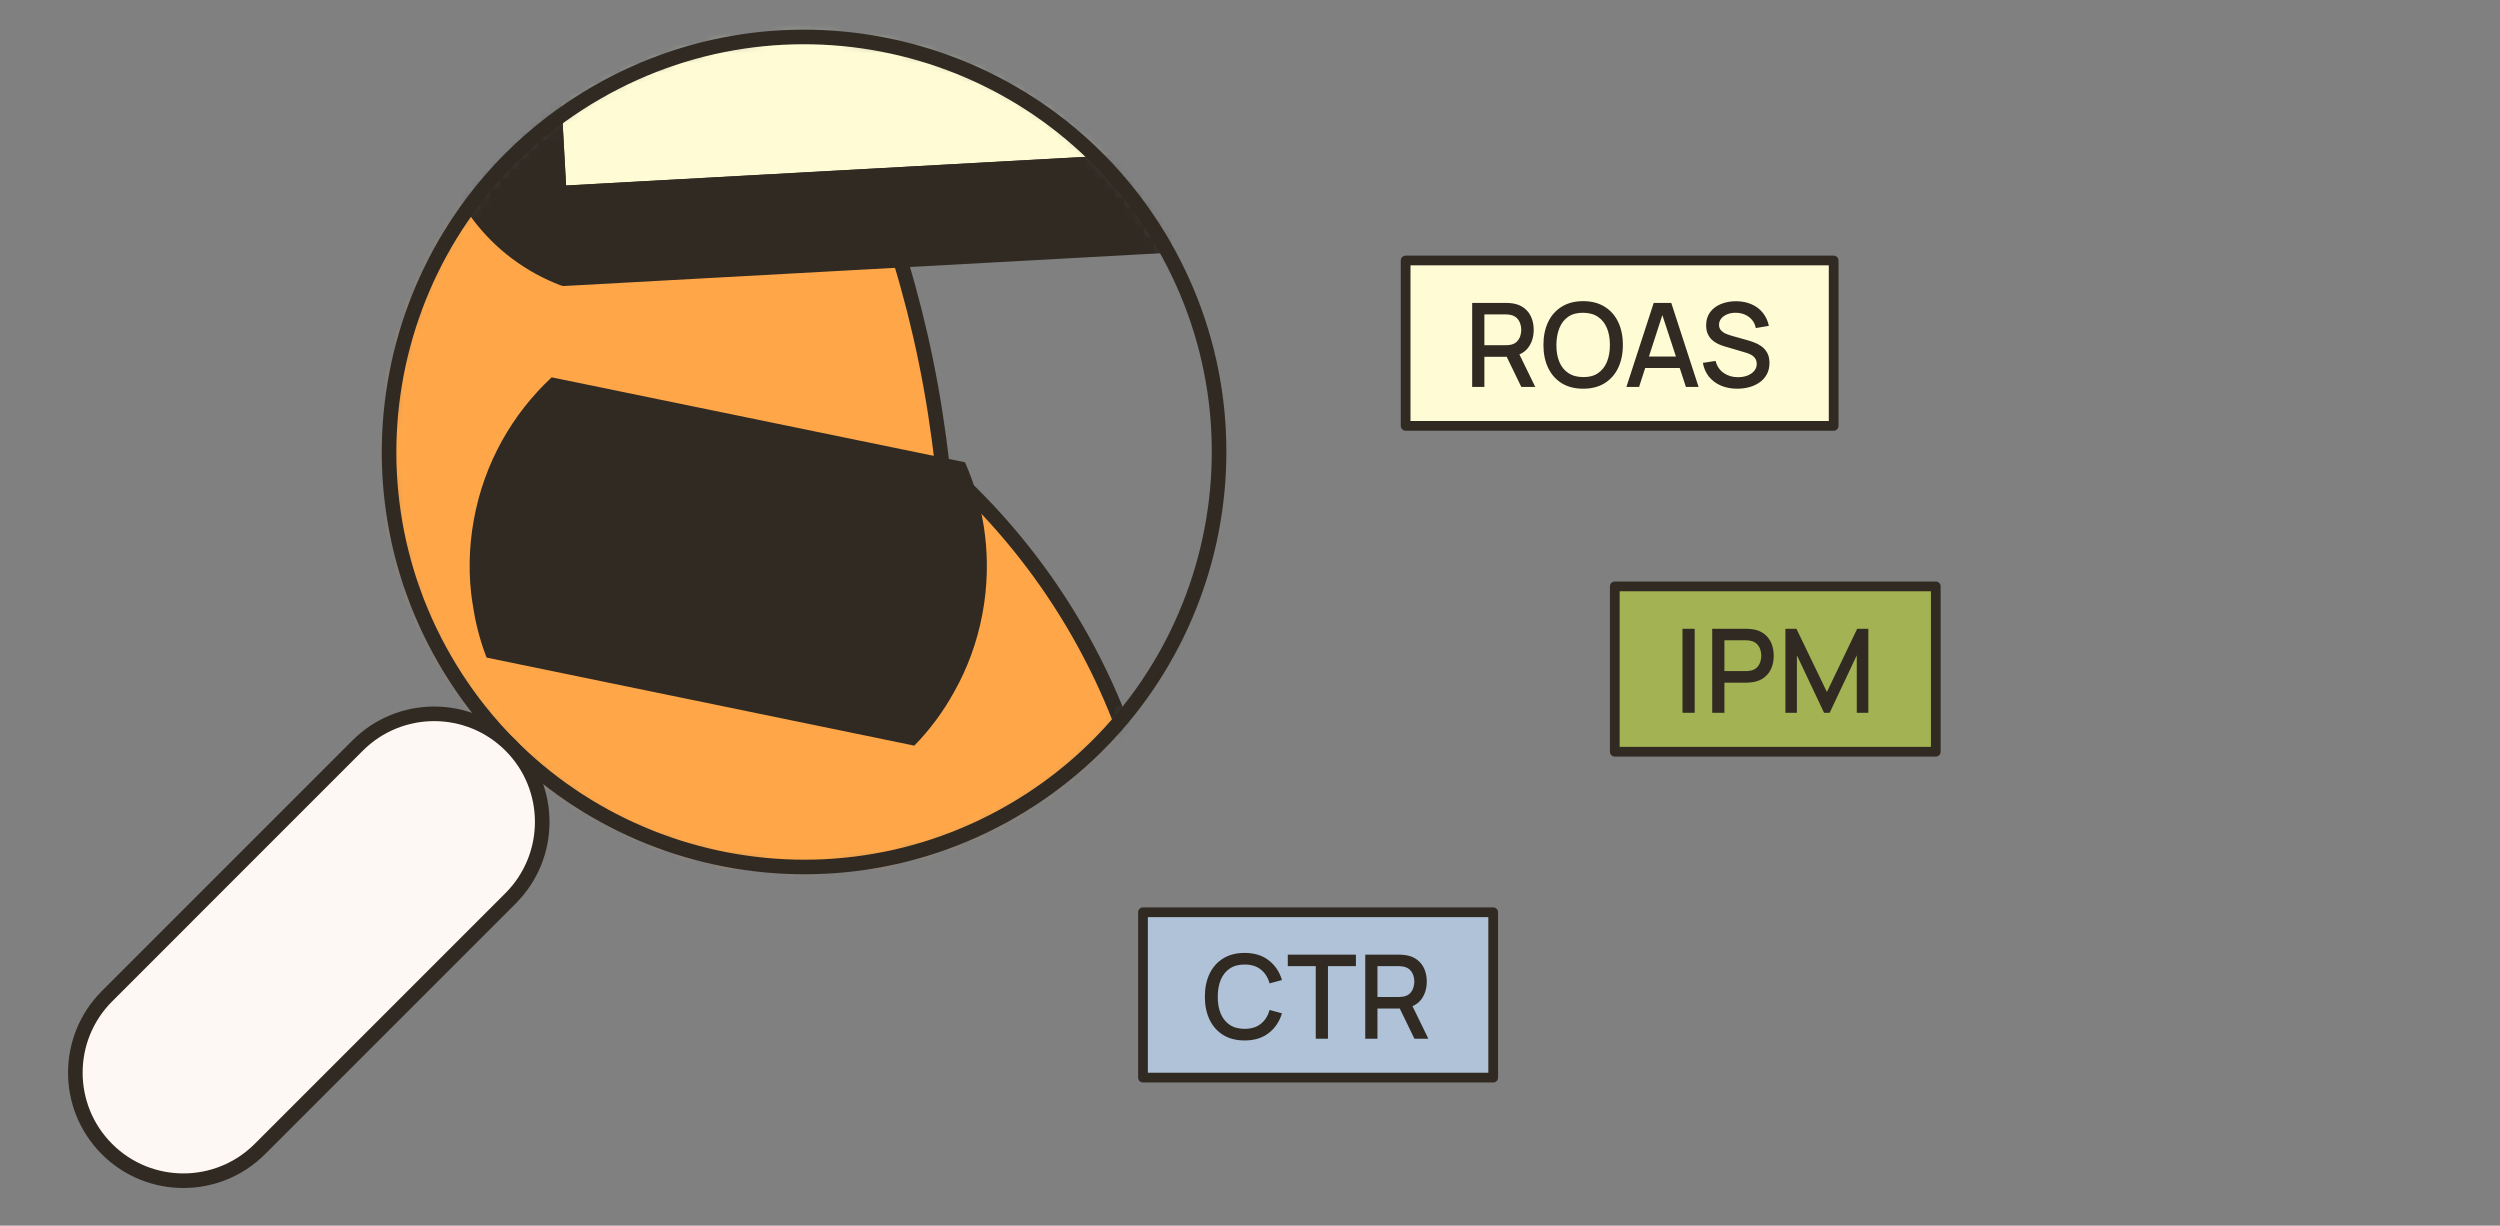 <?xml version="1.0" encoding="UTF-8"?> <svg xmlns="http://www.w3.org/2000/svg" width="257" height="126" viewBox="0 0 257 126" fill="none"><rect x="0" y="0" width="257" height="126" fill="#808080" stroke="none"/><mask id="mask0_1372_22821" style="mask-type:luminance" maskUnits="userSpaceOnUse" x="39" y="3" width="87" height="87"><path d="M45.716 67.788C33.941 47.38 40.927 21.293 61.335 9.519C81.743 -2.256 107.83 4.73 119.604 25.138C131.379 45.546 124.393 71.632 103.985 83.407C83.577 95.182 57.491 88.196 45.716 67.788Z" fill="white"></path></mask><g mask="url(#mask0_1372_22821)"><path d="M-170.259 38.505C-179.079 86.46 -161.428 133.175 -127.62 163.556L11.194 189.072L79.382 159.371C99.043 150.804 114.267 132.889 118.441 110.197C122.845 86.219 113.838 62.856 96.758 47.863C93.507 18.405 80.03 -5.881 59.644 -24.037C42.762 -39.085 19.893 -44.994 -2.426 -41.282C-7.555 -40.425 -12.893 -40.458 -18.297 -41.446C-23.701 -42.435 -28.622 -44.291 -33.027 -46.85C-51.436 -57.483 -73.502 -60.262 -93.504 -52.947C-132.277 -38.788 -161.867 -7.122 -170.259 38.505Z" fill="#FFA748"></path><path d="M-171.523 79.321C-167.547 112.042 -151.675 141.929 -127.631 163.578L11.194 189.094L79.37 159.382C97.461 151.507 111.773 135.756 117.221 115.59C109.202 110.625 100.306 107.143 90.925 105.419L36.698 95.456C21.496 92.666 6.339 92.172 -7.874 98.224C-19.649 103.222 -32.995 104.99 -46.538 102.497C-67.154 98.707 -84.344 88.471 -93.823 71.457L-171.534 79.31L-171.523 79.321Z" fill="#FFFBD4"></path><path d="M48.583 62.022C48.846 63.944 49.33 65.811 50.022 67.601L93.99 76.652C95.594 75.015 96.967 73.159 98.087 71.127C99.46 68.689 100.47 65.965 101.009 63.021C102.008 57.584 101.272 52.224 99.207 47.523L56.711 38.791C52.691 42.536 49.78 47.567 48.715 53.399C48.176 56.343 48.143 59.243 48.572 62.022H48.583Z" fill="#302A23"></path><path d="M-212.459 17.185C-212.668 18.328 -213.162 21.118 -213.25 22.249C-216.38 49.05 -198.257 74.038 -171.336 78.992L-93.691 71.501C-93.691 71.501 -82.224 95.962 -46.405 102.541C-10.587 109.12 -6.743 87.68 29.493 94.347L40.081 96.291" stroke="#302A23" stroke-width="1.5" stroke-linejoin="round"></path><path d="M-142.558 -19.687C-129.356 -34.724 -112.484 -45.95 -93.394 -52.913C-73.393 -60.229 -51.326 -57.461 -32.917 -46.817C-28.513 -44.258 -23.592 -42.402 -18.188 -41.413C-12.784 -40.425 -7.435 -40.381 -2.316 -41.249C20.003 -44.961 42.871 -39.052 59.753 -24.004C80.139 -5.848 93.617 18.438 96.868 47.896C113.948 62.889 122.965 86.252 118.55 110.23C114.376 132.922 99.153 150.837 79.491 159.404L11.304 189.105" stroke="#302A23" stroke-width="1.5" stroke-linejoin="round"></path><path d="M57.965 28.663L126.543 24.889L125.795 11.29C125.13 -0.785 114.785 -10.062 102.699 -9.396L56.012 -6.827L57.965 28.663Z" fill="#FFFBD4"></path><path d="M126.535 24.874L57.974 28.652C50.967 26.049 45.815 19.514 45.376 11.551C44.936 3.587 49.341 -3.475 56.019 -6.836L57.491 19.855L117.265 16.559C122.12 16.296 126.272 20.008 126.546 24.874H126.535Z" fill="#302A23"></path><path d="M56.019 -6.836L57.491 19.855L117.265 16.559C122.12 16.296 126.272 20.019 126.546 24.874C126.008 15.099 121.549 6.443 114.761 0.358C107.973 -5.716 98.878 -9.198 89.102 -8.66L56.03 -6.836H56.019Z" stroke="#302A23" stroke-width="1.5" stroke-linejoin="round"></path><path d="M45.376 11.55C45.815 19.514 50.955 26.027 57.952 28.652L126.535 24.885C126.272 20.03 122.109 16.306 117.254 16.57L57.48 19.865L56.008 -6.825H55.986C49.33 -3.442 44.925 3.62 45.364 11.562L45.376 11.55Z" stroke="#302A23" stroke-width="1.5" stroke-linejoin="round"></path></g><path d="M45.716 67.788C33.941 47.38 40.927 21.293 61.335 9.519C81.743 -2.256 107.83 4.73 119.604 25.138C131.379 45.546 124.393 71.632 103.985 83.407C83.577 95.182 57.491 88.196 45.716 67.788Z" stroke="#302A23" stroke-width="1.5" stroke-linecap="round" stroke-linejoin="round"></path><path d="M36.772 76.638C41.113 72.298 48.149 72.296 52.488 76.635C56.827 80.973 56.825 88.01 52.484 92.351L26.714 118.121C22.373 122.462 15.337 122.463 10.998 118.125C6.659 113.786 6.661 106.75 11.002 102.409L36.772 76.638Z" fill="#FDF8F3" stroke="#302A23" stroke-width="1.5" stroke-linecap="round" stroke-linejoin="round"></path><rect x="166" y="60.279" width="33" height="17" fill="#A3B252"></rect><rect x="166" y="60.279" width="33" height="17" stroke="#302A23" stroke-linejoin="round"></rect><path d="M172.96 73.279V64.639H174.214V73.279H172.96ZM176.016 73.279V64.639H179.508C179.592 64.639 179.696 64.643 179.82 64.651C179.944 64.655 180.062 64.667 180.174 64.687C180.654 64.763 181.054 64.927 181.374 65.179C181.698 65.431 181.94 65.749 182.1 66.133C182.26 66.517 182.34 66.941 182.34 67.405C182.34 67.873 182.26 68.299 182.1 68.683C181.94 69.067 181.698 69.385 181.374 69.637C181.054 69.889 180.654 70.053 180.174 70.129C180.062 70.145 179.942 70.157 179.814 70.165C179.69 70.173 179.588 70.177 179.508 70.177H177.27V73.279H176.016ZM177.27 68.989H179.46C179.54 68.989 179.628 68.985 179.724 68.977C179.824 68.969 179.918 68.955 180.006 68.935C180.262 68.875 180.468 68.765 180.624 68.605C180.78 68.441 180.892 68.253 180.96 68.041C181.028 67.829 181.062 67.617 181.062 67.405C181.062 67.193 181.028 66.983 180.96 66.775C180.892 66.563 180.78 66.377 180.624 66.217C180.468 66.053 180.262 65.941 180.006 65.881C179.918 65.857 179.824 65.841 179.724 65.833C179.628 65.825 179.54 65.821 179.46 65.821H177.27V68.989ZM183.539 73.279V64.639H184.673L187.805 71.137L190.919 64.639H192.065V73.273H190.877V67.363L188.087 73.279H187.517L184.721 67.363V73.279H183.539Z" fill="#302A23"></path><rect x="117.5" y="93.779" width="36" height="17" fill="#AFC2D8"></rect><rect x="117.5" y="93.779" width="36" height="17" stroke="#302A23" stroke-linejoin="round"></rect><path d="M127.946 106.959C127.082 106.959 126.346 106.771 125.738 106.395C125.13 106.015 124.664 105.487 124.34 104.811C124.02 104.135 123.86 103.351 123.86 102.459C123.86 101.567 124.02 100.783 124.34 100.107C124.664 99.431 125.13 98.905 125.738 98.529C126.346 98.149 127.082 97.959 127.946 97.959C128.942 97.959 129.766 98.211 130.418 98.715C131.074 99.219 131.53 99.897 131.786 100.749L130.514 101.091C130.346 100.487 130.046 100.013 129.614 99.669C129.186 99.325 128.63 99.153 127.946 99.153C127.334 99.153 126.824 99.291 126.416 99.567C126.008 99.843 125.7 100.229 125.492 100.725C125.288 101.221 125.186 101.799 125.186 102.459C125.182 103.119 125.282 103.697 125.486 104.193C125.694 104.689 126.002 105.075 126.41 105.351C126.822 105.627 127.334 105.765 127.946 105.765C128.63 105.765 129.186 105.593 129.614 105.249C130.046 104.901 130.346 104.427 130.514 103.827L131.786 104.169C131.53 105.021 131.074 105.699 130.418 106.203C129.766 106.707 128.942 106.959 127.946 106.959ZM135.26 106.779V99.321H132.386V98.139H139.388V99.321H136.514V106.779H135.26ZM140.348 106.779V98.139H143.84C143.924 98.139 144.028 98.143 144.152 98.151C144.276 98.155 144.394 98.167 144.506 98.187C144.986 98.263 145.386 98.427 145.706 98.679C146.03 98.931 146.272 99.249 146.432 99.633C146.592 100.017 146.672 100.441 146.672 100.905C146.672 101.593 146.496 102.187 146.144 102.687C145.792 103.183 145.264 103.493 144.56 103.617L144.05 103.677H141.602V106.779H140.348ZM145.4 106.779L143.696 103.263L144.962 102.939L146.834 106.779H145.4ZM141.602 102.489H143.792C143.872 102.489 143.96 102.485 144.056 102.477C144.156 102.469 144.25 102.455 144.338 102.435C144.594 102.375 144.8 102.265 144.956 102.105C145.112 101.941 145.224 101.753 145.292 101.541C145.36 101.329 145.394 101.117 145.394 100.905C145.394 100.693 145.36 100.483 145.292 100.275C145.224 100.063 145.112 99.877 144.956 99.717C144.8 99.553 144.594 99.441 144.338 99.381C144.25 99.357 144.156 99.341 144.056 99.333C143.96 99.325 143.872 99.321 143.792 99.321H141.602V102.489Z" fill="#302A23"></path><rect x="144.5" y="26.779" width="44" height="17" fill="#FFFBD4"></rect><rect x="144.5" y="26.779" width="44" height="17" stroke="#302A23" stroke-linejoin="round"></rect><path d="M151.34 39.779V31.139H154.832C154.916 31.139 155.02 31.143 155.144 31.151C155.268 31.155 155.386 31.167 155.498 31.187C155.978 31.263 156.378 31.427 156.698 31.679C157.022 31.931 157.264 32.249 157.424 32.633C157.584 33.017 157.664 33.441 157.664 33.905C157.664 34.593 157.488 35.187 157.136 35.687C156.784 36.183 156.256 36.493 155.552 36.617L155.042 36.677H152.594V39.779H151.34ZM156.392 39.779L154.688 36.263L155.954 35.939L157.826 39.779H156.392ZM152.594 35.489H154.784C154.864 35.489 154.952 35.485 155.048 35.477C155.148 35.469 155.242 35.455 155.33 35.435C155.586 35.375 155.792 35.265 155.948 35.105C156.104 34.941 156.216 34.753 156.284 34.541C156.352 34.329 156.386 34.117 156.386 33.905C156.386 33.693 156.352 33.483 156.284 33.275C156.216 33.063 156.104 32.877 155.948 32.717C155.792 32.553 155.586 32.441 155.33 32.381C155.242 32.357 155.148 32.341 155.048 32.333C154.952 32.325 154.864 32.321 154.784 32.321H152.594V35.489ZM162.751 39.959C161.887 39.959 161.151 39.771 160.543 39.395C159.935 39.015 159.469 38.487 159.145 37.811C158.825 37.135 158.665 36.351 158.665 35.459C158.665 34.567 158.825 33.783 159.145 33.107C159.469 32.431 159.935 31.905 160.543 31.529C161.151 31.149 161.887 30.959 162.751 30.959C163.611 30.959 164.345 31.149 164.953 31.529C165.565 31.905 166.031 32.431 166.351 33.107C166.671 33.783 166.831 34.567 166.831 35.459C166.831 36.351 166.671 37.135 166.351 37.811C166.031 38.487 165.565 39.015 164.953 39.395C164.345 39.771 163.611 39.959 162.751 39.959ZM162.751 38.765C163.363 38.773 163.871 38.639 164.275 38.363C164.683 38.083 164.989 37.695 165.193 37.199C165.397 36.699 165.499 36.119 165.499 35.459C165.499 34.799 165.397 34.223 165.193 33.731C164.989 33.235 164.683 32.849 164.275 32.573C163.871 32.297 163.363 32.157 162.751 32.153C162.139 32.145 161.629 32.279 161.221 32.555C160.817 32.831 160.513 33.219 160.309 33.719C160.105 34.219 160.001 34.799 159.997 35.459C159.993 36.119 160.093 36.697 160.297 37.193C160.501 37.685 160.807 38.069 161.215 38.345C161.627 38.621 162.139 38.761 162.751 38.765ZM167.193 39.779L170.001 31.139H171.807L174.615 39.779H173.313L170.727 31.895H171.051L168.495 39.779H167.193ZM168.651 37.829V36.653H173.163V37.829H168.651ZM178.589 39.959C177.969 39.959 177.409 39.853 176.909 39.641C176.413 39.425 176.003 39.119 175.679 38.723C175.359 38.323 175.151 37.849 175.055 37.301L176.363 37.103C176.495 37.631 176.771 38.043 177.191 38.339C177.611 38.631 178.101 38.777 178.661 38.777C179.009 38.777 179.329 38.723 179.621 38.615C179.913 38.503 180.147 38.345 180.323 38.141C180.503 37.933 180.593 37.685 180.593 37.397C180.593 37.241 180.565 37.103 180.509 36.983C180.457 36.863 180.383 36.759 180.287 36.671C180.195 36.579 180.081 36.501 179.945 36.437C179.813 36.369 179.667 36.311 179.507 36.263L177.293 35.609C177.077 35.545 176.857 35.463 176.633 35.363C176.409 35.259 176.203 35.125 176.015 34.961C175.831 34.793 175.681 34.587 175.565 34.343C175.449 34.095 175.391 33.795 175.391 33.443C175.391 32.911 175.527 32.461 175.799 32.093C176.075 31.721 176.447 31.441 176.915 31.253C177.383 31.061 177.907 30.965 178.487 30.965C179.071 30.973 179.593 31.077 180.053 31.277C180.517 31.477 180.901 31.765 181.205 32.141C181.513 32.513 181.725 32.965 181.841 33.497L180.497 33.725C180.437 33.401 180.309 33.123 180.113 32.891C179.917 32.655 179.677 32.475 179.393 32.351C179.109 32.223 178.801 32.157 178.469 32.153C178.149 32.145 177.855 32.193 177.587 32.297C177.323 32.401 177.111 32.547 176.951 32.735C176.795 32.923 176.717 33.139 176.717 33.383C176.717 33.623 176.787 33.817 176.927 33.965C177.067 34.113 177.239 34.231 177.443 34.319C177.651 34.403 177.857 34.473 178.061 34.529L179.657 34.979C179.857 35.035 180.083 35.111 180.335 35.207C180.591 35.299 180.837 35.429 181.073 35.597C181.313 35.765 181.511 35.989 181.667 36.269C181.823 36.545 181.901 36.893 181.901 37.313C181.901 37.749 181.813 38.133 181.637 38.465C181.461 38.793 181.219 39.069 180.911 39.293C180.607 39.513 180.255 39.679 179.855 39.791C179.455 39.903 179.033 39.959 178.589 39.959Z" fill="#302A23"></path></svg> 